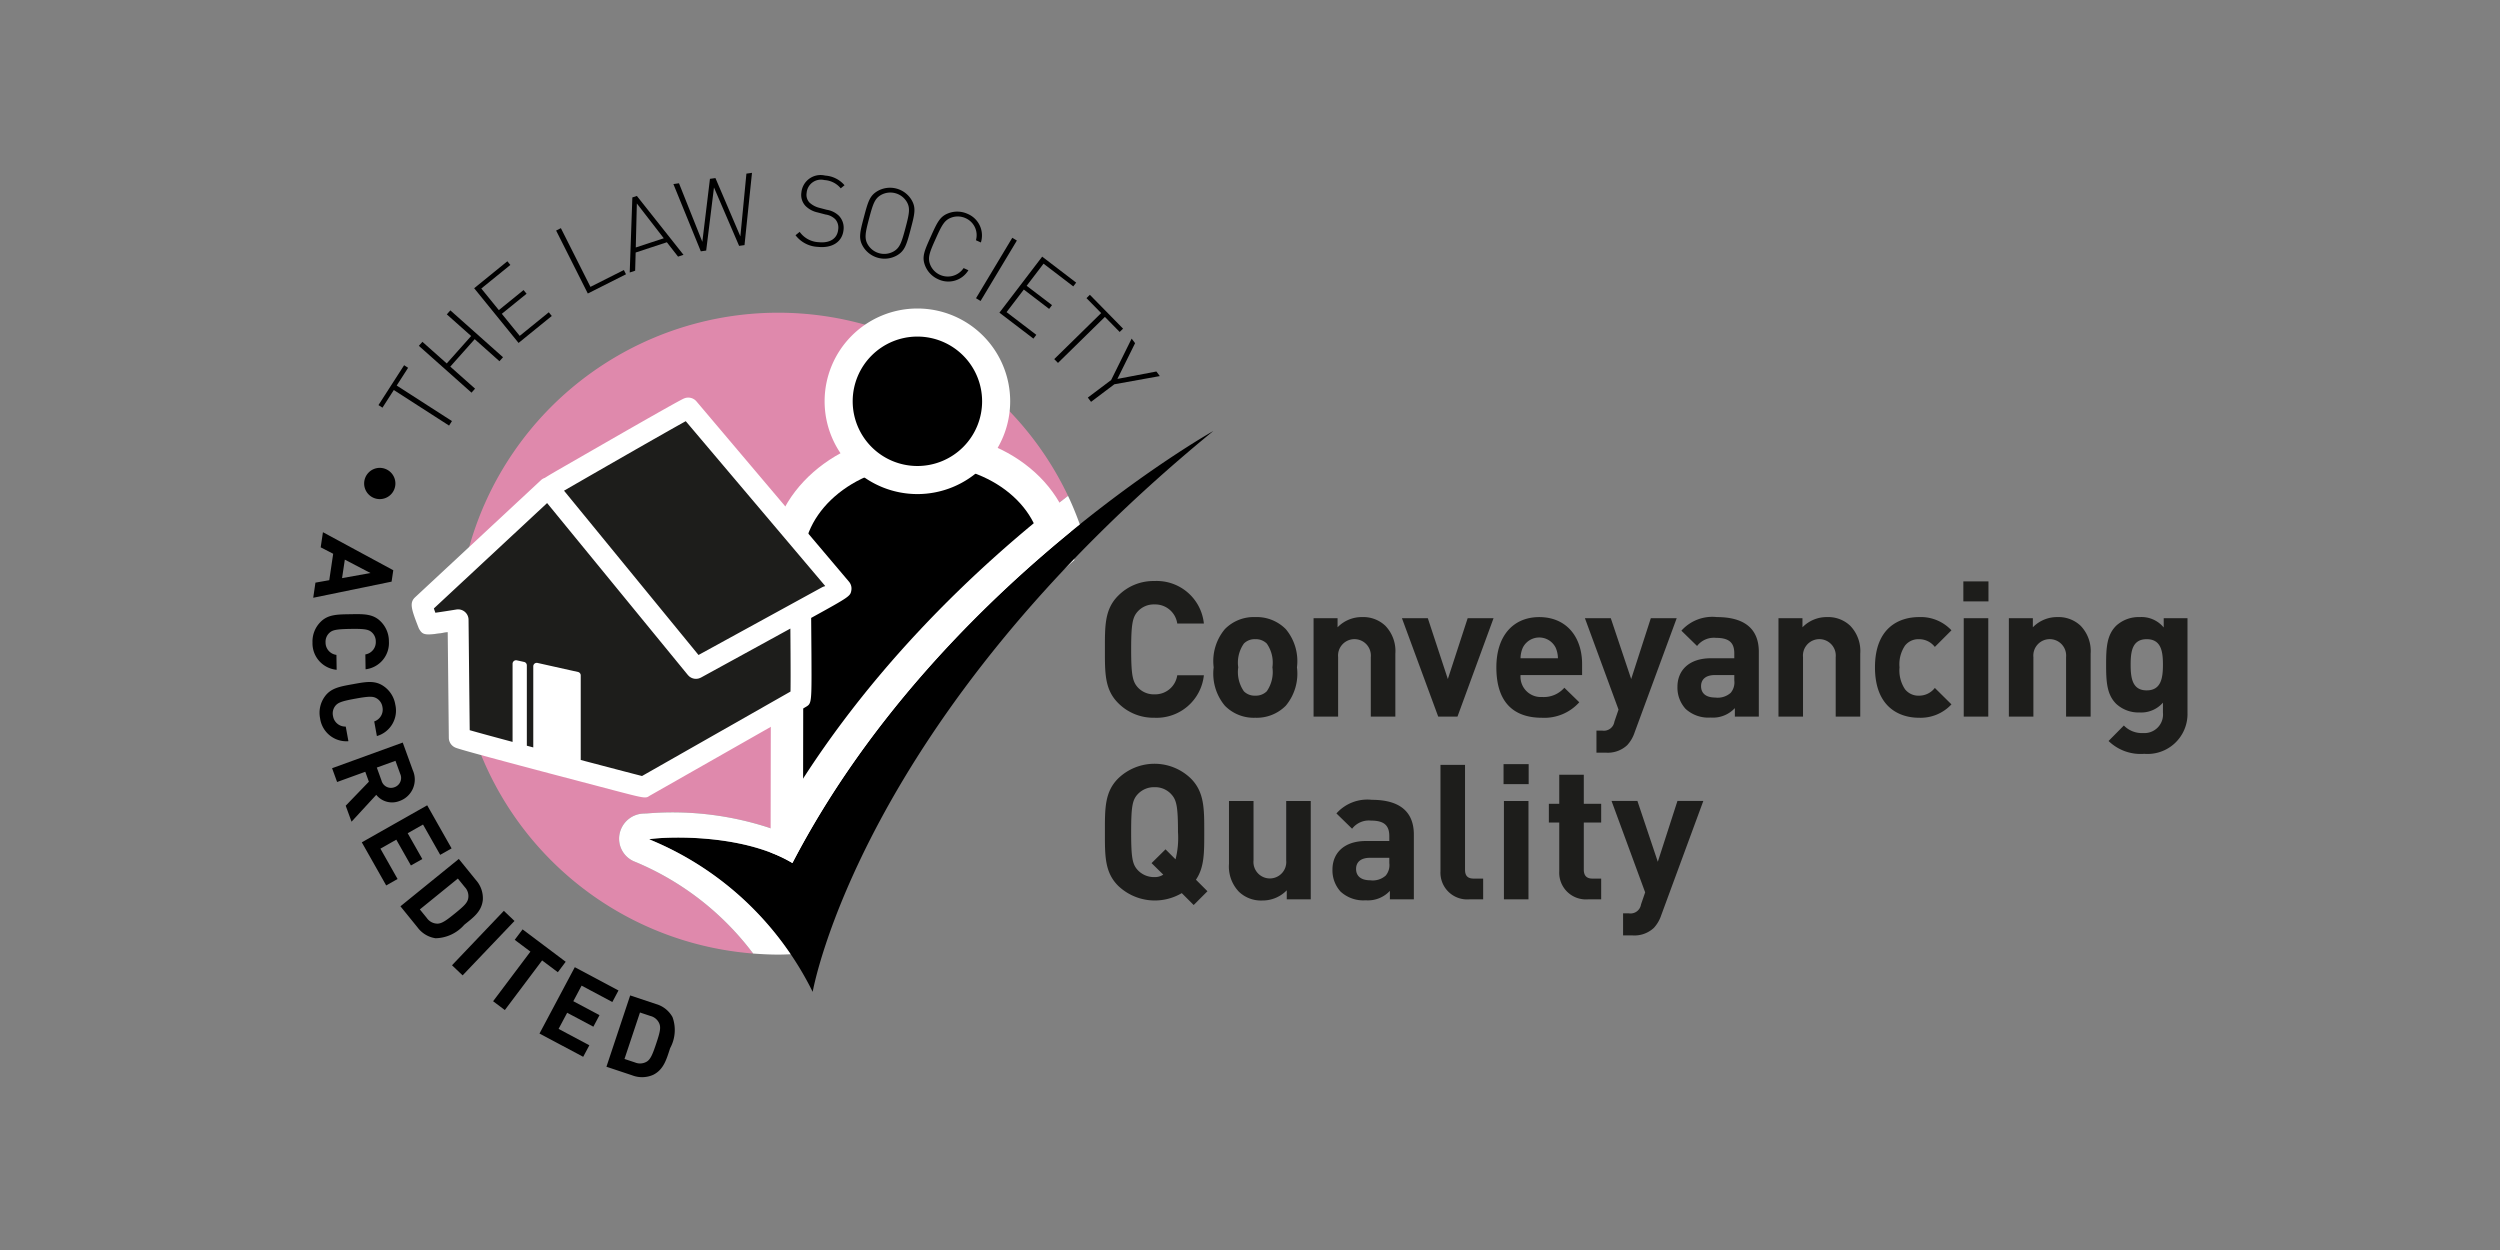 <svg id="Layer_1" data-name="Layer 1" xmlns="http://www.w3.org/2000/svg" viewBox="0 0 200 100"><rect x="0" y="0" width="200" height="100" fill="#808080" stroke="none"/><defs><style>.cls-1{fill:#1d1d1b;}.cls-2{fill:#df89ac;}.cls-3,.cls-4{stroke:#fff;}.cls-3{stroke-width:2.591px;}.cls-4{stroke-width:2.246px;}.cls-5{fill:#fff;}</style></defs><title>law</title><path class="cls-1" d="M92.352,57.42a3.962,3.962,0,0,1-2.901-1.178c-1.088-1.088-1.058-2.432-1.058-4.291s-.03-3.203,1.058-4.291a3.962,3.962,0,0,1,2.901-1.178,3.792,3.792,0,0,1,3.958,3.399h-2.13a1.78,1.78,0,0,0-1.813-1.526,1.736,1.736,0,0,0-1.345.559c-.408.453-.529.967-.529,3.037s.121,2.584.529,3.037a1.736,1.736,0,0,0,1.345.559,1.78,1.78,0,0,0,1.813-1.526h2.13A3.801,3.801,0,0,1,92.352,57.42Z"/><path class="cls-1" d="M102.866,56.453a3.264,3.264,0,0,1-2.448.967,3.225,3.225,0,0,1-2.432-.967,4.002,4.002,0,0,1-.892-3.067,3.985,3.985,0,0,1,.892-3.052,3.225,3.225,0,0,1,2.432-.967,3.264,3.264,0,0,1,2.448.967,3.987,3.987,0,0,1,.891,3.052A4.004,4.004,0,0,1,102.866,56.453Zm-1.526-4.97a1.241,1.241,0,0,0-.922-.348,1.206,1.206,0,0,0-.906.348,2.657,2.657,0,0,0-.453,1.903,2.699,2.699,0,0,0,.453,1.919,1.206,1.206,0,0,0,.906.347,1.242,1.242,0,0,0,.922-.347,2.699,2.699,0,0,0,.453-1.919A2.657,2.657,0,0,0,101.34,51.482Z"/><path class="cls-1" d="M109.664,57.329v-4.759a1.313,1.313,0,1,0-2.614,0v4.759h-1.964v-7.871H107.005v.725a2.693,2.693,0,0,1,1.964-.816,2.556,2.556,0,0,1,1.858.695,2.917,2.917,0,0,1,.801,2.236v5.031Z"/><path class="cls-1" d="M116.598,57.329h-1.541l-2.901-7.871h2.07l1.601,4.865,1.586-4.865h2.07Z"/><path class="cls-1" d="M121.643,54.006a1.626,1.626,0,0,0,1.722,1.753,2.178,2.178,0,0,0,1.783-.74l1.194,1.163a3.749,3.749,0,0,1-2.992,1.239c-1.858,0-3.641-.846-3.641-4.034,0-2.568,1.39-4.019,3.429-4.019,2.191,0,3.43,1.601,3.43,3.762v.876Zm2.81-2.191a1.467,1.467,0,0,0-2.629,0,2.167,2.167,0,0,0-.181.846h2.991A2.167,2.167,0,0,0,124.453,51.815Z"/><path class="cls-1" d="M130.768,58.598a2.794,2.794,0,0,1-.589,1.012,2.275,2.275,0,0,1-1.692.604h-.771v-1.768h.453a.849.849,0,0,0,.982-.71l.332-.967-2.689-7.312h2.07l1.631,4.865,1.571-4.865h2.07Z"/><path class="cls-1" d="M138.789,57.329v-.68a2.392,2.392,0,0,1-1.934.755,2.686,2.686,0,0,1-2.009-.695,2.522,2.522,0,0,1-.65-1.768c0-1.254.861-2.281,2.689-2.281h1.858V52.268c0-.861-.423-1.239-1.466-1.239a1.69,1.69,0,0,0-1.511.65l-1.254-1.224a3.31,3.31,0,0,1,2.84-1.088c2.206,0,3.354.937,3.354,2.78v5.182Zm-.045-3.324h-1.556c-.71,0-1.103.332-1.103.891,0,.544.362.907,1.133.907a1.556,1.556,0,0,0,1.239-.378,1.294,1.294,0,0,0,.287-.997Z"/><path class="cls-1" d="M146.856,57.329v-4.759a1.313,1.313,0,1,0-2.614,0v4.759h-1.964v-7.871h1.919v.725a2.693,2.693,0,0,1,1.964-.816,2.556,2.556,0,0,1,1.858.695,2.917,2.917,0,0,1,.801,2.236v5.031Z"/><path class="cls-1" d="M153.518,57.42c-1.571,0-3.52-.846-3.52-4.034,0-3.188,1.949-4.019,3.52-4.019a3.352,3.352,0,0,1,2.598,1.058l-1.329,1.329a1.589,1.589,0,0,0-1.269-.619,1.362,1.362,0,0,0-1.118.514,2.668,2.668,0,0,0-.438,1.737,2.716,2.716,0,0,0,.438,1.753,1.362,1.362,0,0,0,1.118.514,1.589,1.589,0,0,0,1.269-.619l1.329,1.315A3.364,3.364,0,0,1,153.518,57.42Z"/><path class="cls-1" d="M157.068,48.113V46.512h2.009v1.602Zm.03,9.216v-7.871h1.964v7.871Z"/><path class="cls-1" d="M165.286,57.329v-4.759a1.313,1.313,0,1,0-2.614,0v4.759H160.709v-7.871h1.919v.725a2.693,2.693,0,0,1,1.964-.816,2.556,2.556,0,0,1,1.858.695,2.917,2.917,0,0,1,.801,2.236v5.031Z"/><path class="cls-1" d="M171.54,60.306a3.68,3.68,0,0,1-2.855-1.027l1.224-1.239a2.005,2.005,0,0,0,1.541.604,1.488,1.488,0,0,0,1.586-1.632v-.801a2.306,2.306,0,0,1-1.873.786,2.62,2.62,0,0,1-1.873-.695c-.74-.74-.801-1.753-.801-3.128,0-1.375.061-2.372.801-3.112a2.657,2.657,0,0,1,1.888-.695,2.305,2.305,0,0,1,1.919.831v-.74H175V57.042A3.196,3.196,0,0,1,171.54,60.306Zm.196-9.171c-1.163,0-1.284.997-1.284,2.04,0,1.043.121,2.055,1.284,2.055,1.163,0,1.299-1.012,1.299-2.055C173.036,52.132,172.9,51.135,171.737,51.135Z"/><path class="cls-1" d="M95.494,72.402,94.542,71.45a4.243,4.243,0,0,1-5.091-.589c-1.088-1.088-1.058-2.432-1.058-4.291s-.03-3.203,1.058-4.291a4.178,4.178,0,0,1,5.816,0c1.088,1.088,1.073,2.432,1.073,4.291,0,1.617.015,2.81-.665,3.807l.922.922Zm-1.783-8.853a1.746,1.746,0,0,0-1.345-.574,1.779,1.779,0,0,0-1.36.574c-.408.453-.514.952-.514,3.022s.106,2.568.514,3.022a1.78,1.78,0,0,0,1.36.574,1.208,1.208,0,0,0,.695-.196l-.937-.922,1.118-1.103.801.801a6.927,6.927,0,0,0,.196-2.176C94.24,64.501,94.119,64.002,93.711,63.549Z"/><path class="cls-1" d="M102.941,71.949v-.725a2.693,2.693,0,0,1-1.964.816,2.556,2.556,0,0,1-1.858-.695,2.917,2.917,0,0,1-.801-2.236v-5.031h1.964v4.759a1.313,1.313,0,1,0,2.614,0V64.078h1.964v7.871Z"/><path class="cls-1" d="M111.19,71.949v-.68a2.392,2.392,0,0,1-1.934.755,2.686,2.686,0,0,1-2.009-.695,2.522,2.522,0,0,1-.65-1.768c0-1.254.861-2.281,2.689-2.281h1.858v-.393c0-.861-.423-1.239-1.465-1.239a1.689,1.689,0,0,0-1.511.65l-1.254-1.224a3.31,3.31,0,0,1,2.84-1.088c2.206,0,3.354.937,3.354,2.78v5.182Zm-.045-3.324h-1.556c-.71,0-1.103.332-1.103.891,0,.544.362.907,1.133.907a1.556,1.556,0,0,0,1.239-.378,1.294,1.294,0,0,0,.287-.997Z"/><path class="cls-1" d="M117.534,71.949a2.139,2.139,0,0,1-2.296-2.251V61.192h1.964v8.385c0,.468.196.71.695.71h.755v1.662Z"/><path class="cls-1" d="M120.284,62.733V61.132h2.009v1.601Zm.03,9.216v-7.871h1.964v7.871Z"/><path class="cls-1" d="M127.021,71.949a2.135,2.135,0,0,1-2.281-2.251V65.8h-.831V64.304h.831V61.978h1.964V64.304h1.39V65.8h-1.39v3.777c0,.453.212.71.68.71h.71v1.662Z"/><path class="cls-1" d="M132.898,73.218a2.794,2.794,0,0,1-.589,1.012,2.275,2.275,0,0,1-1.692.604h-.771v-1.768h.453a.849.849,0,0,0,.982-.71l.332-.967-2.689-7.312h2.07l1.631,4.865,1.571-4.865h2.07Z"/><path d="M31.632,38.678a1.25,1.25,0,1,1-1.251-1.249A1.252,1.252,0,0,1,31.632,38.678Z"/><path d="M31.736,30.843l4.421,2.843-.232.361L31.504,31.202l-.907,1.412-.32-.206,2.052-3.19.319.206Z"/><path d="M39.956,28.897l-1.98-1.763-1.954,2.196L38.005,31.093l-.284.32-4.213-3.747.285-.32L35.739,29.076l1.953-2.194-1.947-1.732.283-.32,4.213,3.749Z"/><path d="M41.485,27.435,37.933,23.058l2.656-2.157.24.294-2.325,1.886,1.402,1.728L41.885,23.204l.241.295-1.981,1.606,1.432,1.765,2.326-1.887.239.295Z"/><path d="M47.025,23.481,44.49,18.444l.381-.192,2.365,4.697L49.909,21.602l.171.34Z"/><path d="M53.102,19.062l-2.24.736.086-3.52ZM54.68,20.386l-3.731-4.71-.361.119-.211,6.005.435-.145.04-1.453,2.497-.821.895,1.149Z"/><path d="M59.561,19.608l-.432.062-2.011-4.672-.623,5.047-.43.062L53.872,14.726l.447-.064,1.868,4.685.609-5.04.439-.061,1.994,4.666.484-5.021.446-.064Z"/><path d="M65.433,19.75a2.374,2.374,0,0,1-1.791-.932l.331-.27a1.968,1.968,0,0,0,1.522.827c.883.091,1.485-.276,1.56-1.01a1.013,1.013,0,0,0-.227-.819,1.364,1.364,0,0,0-.781-.384l-.644-.169a1.943,1.943,0,0,1-.957-.513,1.282,1.282,0,0,1-.335-1.077,1.543,1.543,0,0,1,1.899-1.357,2.224,2.224,0,0,1,1.552.774l-.303.247a1.831,1.831,0,0,0-1.309-.662,1.149,1.149,0,0,0-1.418,1.025.903.903,0,0,0,.215.763,1.81,1.81,0,0,0,.8.433l.597.157a1.798,1.798,0,0,1,.963.472,1.389,1.389,0,0,1,.376,1.139C67.385,19.338,66.598,19.87,65.433,19.75Z"/><path d="M72.437,18.241c-.311,1.171-.453,1.586-.946,1.873a1.529,1.529,0,0,1-2.066-.549c-.288-.493-.205-.923.104-2.094.311-1.171.454-1.584.946-1.87a1.532,1.532,0,0,1,2.067.548C72.829,16.641,72.748,17.07,72.437,18.241Zm.413.11c.326-1.231.447-1.716.081-2.345a2.01,2.01,0,0,0-2.725-.723c-.628.367-.764.847-1.091,2.078-.327,1.233-.446,1.718-.081,2.347a2.011,2.011,0,0,0,2.725.724C72.388,20.064,72.524,19.583,72.851,18.351Z"/><path d="M75.046,22.336a1.993,1.993,0,0,1-1.047-1.107c-.258-.68-.06-1.138.464-2.301.523-1.163.734-1.614,1.417-1.872a1.996,1.996,0,0,1,1.522.051,1.871,1.871,0,0,1,1.069,2.291l-.396-.179a1.483,1.483,0,0,0-.829-1.765,1.5,1.5,0,0,0-1.153-.041c-.535.202-.743.585-1.239,1.69-.499,1.106-.649,1.515-.446,2.05a1.52,1.52,0,0,0,2.681.294l.383.173A1.88,1.88,0,0,1,75.046,22.336Z"/><path d="M78.081,23.858l2.901-4.835.368.221L78.447,24.078Z"/><path d="M79.953,25.014l3.422-4.482,2.718,2.078-.231.301-2.378-1.817-1.351,1.769,2.028,1.546-.231.303-2.025-1.548-1.38,1.806,2.379,1.816-.231.303Z"/><path d="M88.392,25.353,84.639,29.033l-.3-.305L88.094,25.047l-1.176-1.197.271-.266,2.656,2.707-.271.266Z"/><path d="M89.149,30.742l-1.866,1.406-.257-.342,1.866-1.404,1.639-3.313.276.365-1.416,2.86L92.51,29.72l.276.367Z"/><path d="M27.365,46.25l.221-1.479,2.052,1.072Zm-2.307,1.571,6.269-1.29.135-.912-5.627-3.043-.18,1.21.999.516-.313,2.113-1.106.196Z"/><path d="M25,51.4a2.205,2.205,0,0,1,.631-1.632c.598-.617,1.349-.613,2.388-.631,1.038-.017,1.791-.045,2.408.552a2.225,2.225,0,0,1,.685,1.611,2.119,2.119,0,0,1-1.865,2.244l-.019-1.19a.993.993,0,0,0,.835-1.026.97.97,0,0,0-.324-.747c-.256-.224-.546-.286-1.703-.268-1.156.019-1.443.09-1.692.323a.964.964,0,0,0-.299.757.992.992,0,0,0,.869.998l.018,1.192A2.125,2.125,0,0,1,25,51.4Z"/><path d="M25.607,57.461a2.215,2.215,0,0,1,.36-1.714c.489-.707,1.233-.825,2.254-1.011,1.023-.185,1.759-.336,2.467.155a2.217,2.217,0,0,1,.936,1.478,2.12,2.12,0,0,1-1.474,2.516l-.212-1.171a.997.997,0,0,0,.658-1.151.969.969,0,0,0-.443-.682c-.289-.18-.584-.196-1.722.012-1.137.206-1.408.324-1.617.592a.972.972,0,0,0-.173.796.995.995,0,0,0,1.019.845l.213,1.171A2.126,2.126,0,0,1,25.607,57.461Z"/><path d="M31.559,62.977a.784.784,0,0,1-1.038-.531l-.376-1.041,1.492-.54.378,1.039A.784.784,0,0,1,31.559,62.977Zm-3.436,2.758,1.978-2.148a1.62,1.62,0,0,0,1.859.493,1.817,1.817,0,0,0,1.063-2.462l-.804-2.214-5.652,2.053.401,1.103,2.254-.818.288.794-1.854,1.921Z"/><path d="M28.944,67.387l5.231-2.963,1.952,3.447-.911.517L33.842,65.963l-1.227.694,1.17,2.065-.912.516-1.169-2.065-1.271.719,1.373,2.428-.911.515Z"/><path d="M36.401,73.071c-.708.576-1.065.821-1.413.821a1.048,1.048,0,0,1-.841-.45l-.559-.688,3.042-2.469.559.689a1.044,1.044,0,0,1,.264.917C37.383,72.233,37.11,72.496,36.401,73.071Zm.74.912c.702-.569,1.386-1.037,1.485-1.987a2.18,2.18,0,0,0-.555-1.595l-1.367-1.685-4.669,3.788,1.367,1.686a2.188,2.188,0,0,0,1.446.87A3.138,3.138,0,0,0,37.141,73.983Z"/><path d="M36.16,77.221l4.148-4.354.851.81-4.15,4.353Z"/><path d="M43.37,76.834l-2.983,3.97-.938-.705L42.434,76.129,41.177,75.186l.629-.836,3.449,2.591-.628.837Z"/><path d="M43.159,82.684l2.825-5.309,3.495,1.862-.492.924-2.46-1.31-.662,1.246,2.095,1.115-.491.924-2.096-1.115-.687,1.291,2.462,1.31-.493.923Z"/><path d="M52.501,83.472c-.288.866-.455,1.264-.749,1.451a1.049,1.049,0,0,1-.95.074l-.843-.28,1.239-3.717.842.28a1.046,1.046,0,0,1,.716.631C52.877,82.237,52.79,82.608,52.501,83.472Zm1.115.371a3.023,3.023,0,0,0,.184-2.475,2.188,2.188,0,0,0-1.325-1.046l-2.06-.688-1.9,5.706,2.059.686a2.194,2.194,0,0,0,1.688-.043C53.116,85.556,53.33,84.7,53.615,83.843Z"/><path class="cls-2" d="M50.836,68.955a1.974,1.974,0,0,1-1.282-2.174A2.023,2.023,0,0,1,51.473,65.084l.304-.012a24.838,24.838,0,0,1,10.054,1.248C68.589,54.161,78.329,45.159,85.442,39.67A25.672,25.672,0,1,0,60.251,76.283,22.724,22.724,0,0,0,50.836,68.955Z"/><path class="cls-3" d="M84.625,44.242c-.2-4.848-5.192-8.59-11.161-8.359-5.968.231-10.657,4.344-10.484,9.196l-.041,25.752,4.566-8.543,8.438-10.547Z"/><path class="cls-4" d="M79.692,32.104a6.3,6.3,0,1,1-6.3-6.301A6.303,6.303,0,0,1,79.692,32.104Z"/><path d="M51.93,67.144a25.312,25.312,0,0,1,13.085,12.205s3.745-21.712,32.049-44.868c0,0-22.175,12.445-33.672,34.56C59.234,66.549,52.729,66.973,51.93,67.144Z"/><path class="cls-5" d="M51.93,67.144c.799-.171,7.305-.595,11.462,1.897C69.658,56.987,79.094,47.808,86.385,41.951c-.281-.777-.589-1.54-.943-2.281-7.113,5.489-16.853,14.491-23.612,26.651a24.838,24.838,0,0,0-10.054-1.248l-.304.012a2.023,2.023,0,0,0-1.918,1.698A1.974,1.974,0,0,0,50.836,68.955a22.724,22.724,0,0,1,9.415,7.328c.662.049,1.329.085,2.005.085.334,0,.663-.013.994-.027A25.088,25.088,0,0,0,51.93,67.144Z"/><path class="cls-1" d="M64.11,56.328c.379-.226.443-.264.443-2.46,0-.446-.002-.98-.006-1.623,0,0-.016-2.141-.022-2.854,3.041-1.674,3.054-1.698,3.132-2.151a.803.803,0,0,0,.012-.14.817.817,0,0,0-.194-.53L55.576,32.506a.84.84,0,0,0-.927-.233c-.12.045-.346.13-5.747,3.226l-3.648,2.095c-.725.419-1.189.687-1.488.882a.817.817,0,0,0-.264.142c-.021.018-.037.038-.056.057a.249.249,0,0,1,.018-.022l-9.804,9.124c-.465.43-.307.913.262,2.379a.844.844,0,0,0,.066.134c.281.452.447.49,2.206.211.016,1.527.088,8.249.088,8.249a.837.837,0,0,0,.471.733c.131.064.351.171,7.483,2.056l4.829,1.27c2.435.638,2.56.669,2.839.462Z"/><path class="cls-5" d="M64.467,56.553c.389-.232.455-.272.455-2.525,0-.459-.003-1.006-.006-1.665,0,0-.017-2.198-.023-2.93,3.122-1.719,3.134-1.743,3.215-2.208a.847.847,0,0,0-.187-.688L55.709,32.102a.861.861,0,0,0-.951-.239c-.124.046-.355.133-5.899,3.311l-3.743,2.152c-.746.429-1.221.704-1.528.904a.832.832,0,0,0-.27.146c-.022.018-.038.039-.058.058a.165.165,0,0,1,.018-.022L33.215,47.776c-.477.441-.315.938.269,2.441a.844.844,0,0,0,.069.138c.289.463.459.504,2.264.216.017,1.567.089,8.466.089,8.466a.861.861,0,0,0,.485.753c.133.066.359.174,7.68,2.11l4.956,1.304c2.499.654,2.627.686,2.914.474Zm-9.607-22.859c.745.88,10.07,11.9,11.157,13.185l-.044.025a.789.789,0,0,0-.202.075l-9.89,5.42L45.122,39.255C47.295,38.001,53.075,34.678,54.86,33.695ZM46.458,60.798v-6.768a.278.278,0,0,0-.218-.272l-3.238-.723a.277.277,0,0,0-.34.272V59.794c-.173-.045-.345-.092-.515-.137V53.228a.28.28,0,0,0-.219-.273l-.582-.128a.277.277,0,0,0-.235.055.282.282,0,0,0-.105.218v6.252c-1.498-.401-2.756-.744-3.429-.937-.011-1.053-.093-8.836-.093-8.836a.837.837,0,0,0-.974-.818c-.576.093-1.23.195-1.682.258-.044-.126-.083-.24-.118-.344.558-.518,7.056-6.567,9.058-8.43l11.26,13.754.004.004a.657.657,0,0,0,.077.077c.015.014.029.029.042.043.023.018.05.032.072.047.021.014.043.031.066.043a.479.479,0,0,0,.061.024.675.675,0,0,0,.09.037c.02.006.042.008.064.012a.637.637,0,0,0,.092.017.628.628,0,0,0,.075.002.831.831,0,0,0,.087-.002.68.68,0,0,0,.067-.012c.031-.006.063-.011.093-.02a.408.408,0,0,0,.055-.023.715.715,0,0,0,.1-.04l.007-.004,7.15-3.919c.011,1.284.019,2.71.019,3.784,0,.532-.003.959-.008,1.255-.707.402-11.337,6.449-11.88,6.757C50.598,61.887,48.665,61.381,46.458,60.798Z"/></svg>